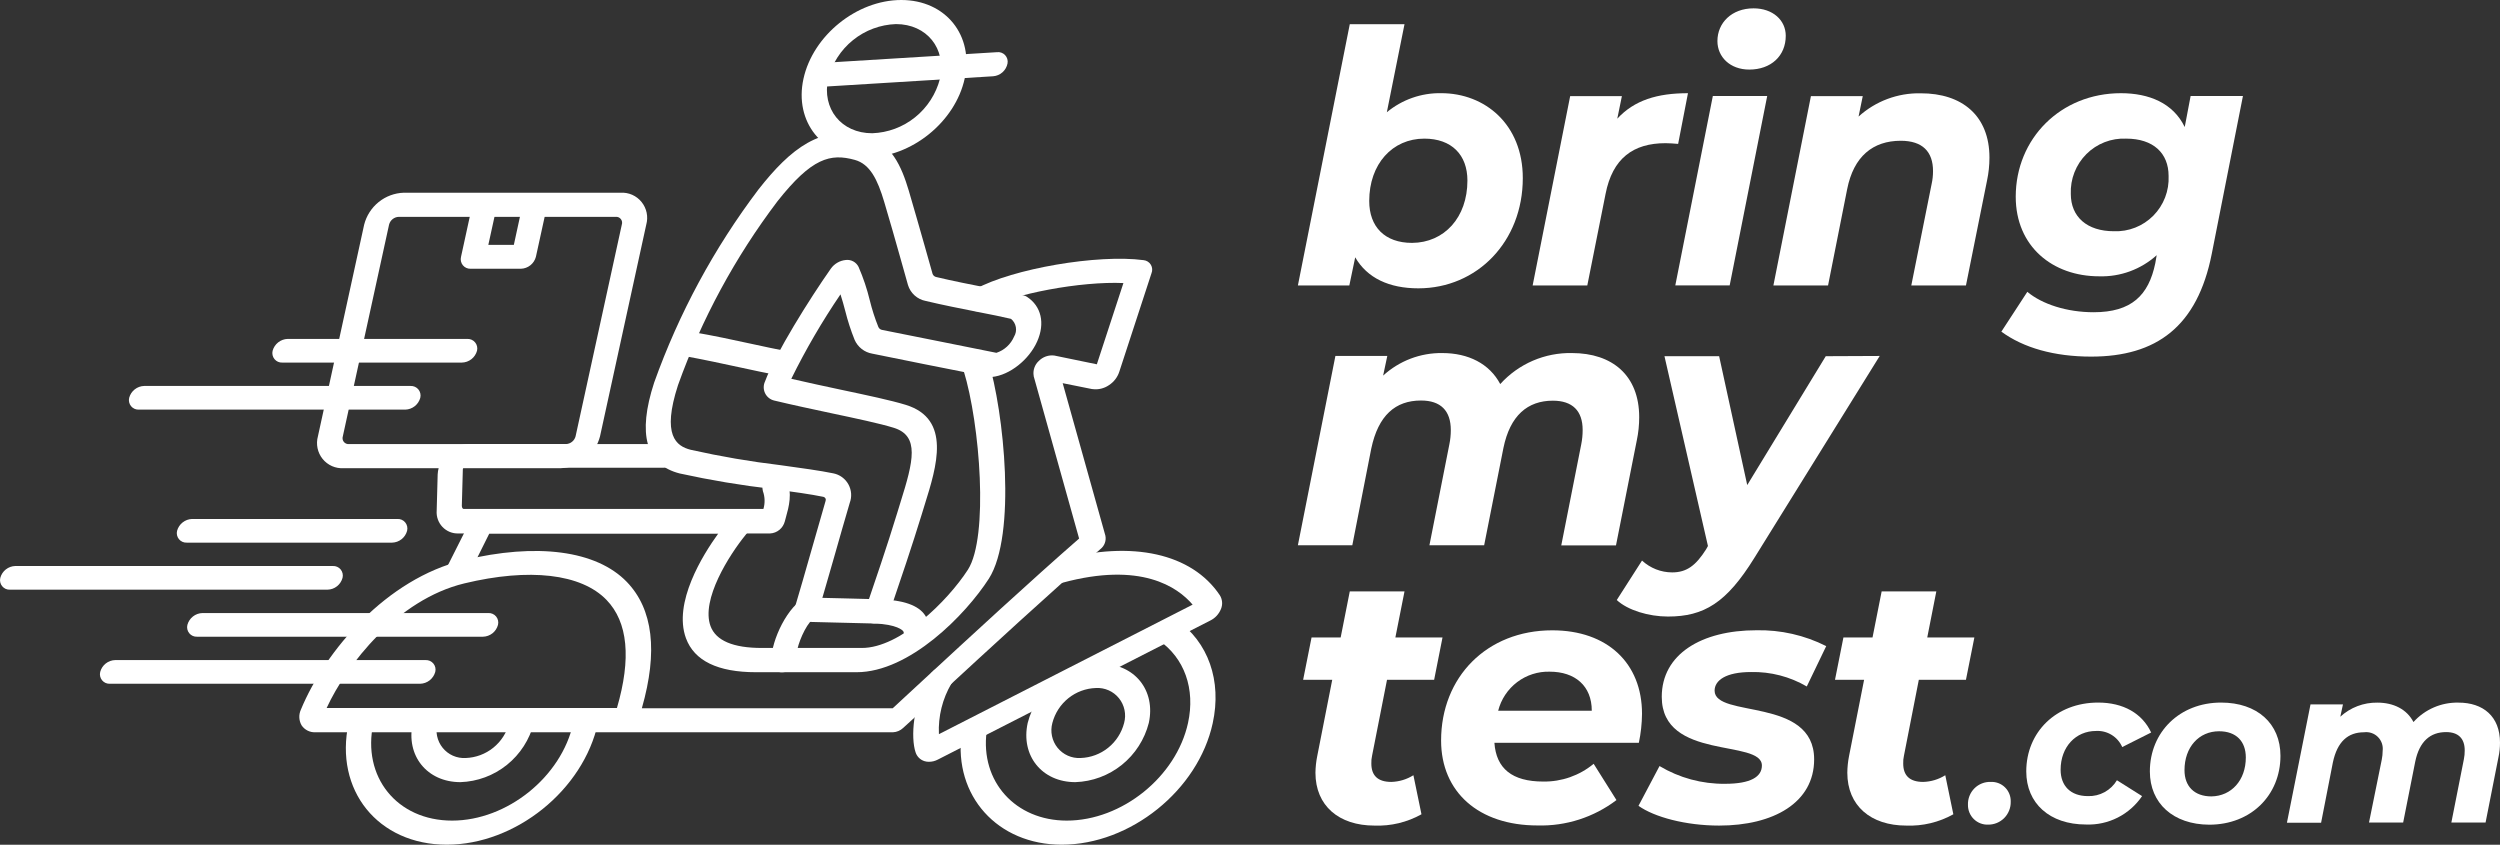 <svg width="219" height="74" viewBox="0 0 219 74" fill="none" xmlns="http://www.w3.org/2000/svg">
<rect x="0" y="0" width="219" height="74" fill="#333333" stroke="none"/>
<g clip-path="url(#clip0)">
<path d="M133.397 15.601C133.397 21.183 129.377 25.258 124.248 25.258C121.699 25.258 119.764 24.361 118.716 22.541L118.2 25.009H113.695L118.241 2.12H123.035L121.487 9.832C122.826 8.723 124.515 8.131 126.25 8.163C130.084 8.163 133.397 10.895 133.397 15.601ZM128.546 15.814C128.546 13.564 127.163 12.144 124.769 12.144C121.972 12.144 119.944 14.368 119.944 17.607C119.944 19.857 121.296 21.277 123.696 21.277C126.518 21.261 128.546 19.053 128.546 15.814Z" fill="white"/>
<path d="M147.866 8.164L147.005 12.605C146.576 12.574 146.298 12.543 145.9 12.543C143.072 12.543 141.256 13.87 140.647 16.99L139.047 25.009H134.259L137.546 8.423H142.077L141.674 10.397C143.165 8.78 145.173 8.164 147.866 8.164Z" fill="white"/>
<path d="M150.044 8.412H154.807L151.52 24.998H146.757L150.044 8.412ZM150.446 3.597C150.446 1.996 151.705 0.731 153.61 0.731C155.297 0.731 156.432 1.768 156.432 3.136C156.432 4.893 155.142 6.095 153.238 6.095C151.551 6.095 150.446 4.986 150.446 3.597Z" fill="white"/>
<path d="M174.276 13.808C174.275 14.482 174.205 15.154 174.065 15.814L172.217 25.009H167.429L169.209 16.125C169.293 15.751 169.334 15.368 169.333 14.985C169.333 13.284 168.409 12.331 166.505 12.331C164.08 12.331 162.377 13.689 161.809 16.586L160.137 25.009H155.349L158.636 8.423H163.177L162.81 10.211C164.299 8.861 166.244 8.132 168.249 8.174C171.882 8.163 174.276 10.138 174.276 13.808Z" fill="white"/>
<path d="M196.481 8.412L193.751 22.231C192.492 28.616 188.895 31.239 183.183 31.239C179.958 31.239 177.254 30.472 175.319 29.052L177.594 25.563C178.884 26.647 181.062 27.352 183.4 27.352C186.718 27.352 188.219 25.874 188.802 23.065L188.926 22.355C187.546 23.598 185.743 24.261 183.89 24.205C179.803 24.205 176.578 21.583 176.578 17.234C176.578 12.144 180.51 8.164 185.794 8.164C188.25 8.164 190.371 9.029 191.382 11.128L191.898 8.412H196.481ZM189.969 15.415C189.969 13.409 188.622 12.144 186.253 12.144C185.611 12.115 184.969 12.22 184.369 12.453C183.769 12.686 183.224 13.041 182.768 13.497C182.312 13.953 181.955 14.498 181.72 15.1C181.485 15.701 181.377 16.345 181.403 16.99C181.403 18.991 182.816 20.256 185.18 20.256C185.818 20.281 186.454 20.173 187.049 19.938C187.643 19.703 188.182 19.347 188.633 18.892C189.083 18.436 189.434 17.892 189.664 17.294C189.894 16.695 189.998 16.056 189.969 15.415Z" fill="white"/>
<path d="M143.594 36.547C143.595 37.231 143.524 37.914 143.382 38.584L141.56 47.778H136.767L138.516 38.926C138.6 38.509 138.642 38.086 138.64 37.661C138.64 35.992 137.752 35.1 136.029 35.1C133.82 35.1 132.282 36.396 131.699 39.247L130.012 47.763H125.218L126.967 38.91C127.05 38.504 127.091 38.091 127.091 37.676C127.091 35.976 126.204 35.085 124.48 35.085C122.241 35.085 120.734 36.381 120.12 39.309L118.463 47.763H113.695L116.982 31.177H121.528L121.162 32.903C122.578 31.606 124.432 30.9 126.348 30.928C128.624 30.928 130.476 31.856 131.421 33.644C132.215 32.765 133.189 32.068 134.275 31.599C135.361 31.131 136.534 30.902 137.716 30.928C141.23 30.933 143.594 32.877 143.594 36.547Z" fill="white"/>
<path d="M164.663 31.182L153.672 48.888C151.241 52.806 149.275 54.009 146.112 54.009C144.424 54.009 142.582 53.454 141.628 52.562L143.841 49.105C144.562 49.771 145.504 50.141 146.483 50.142C147.742 50.142 148.547 49.556 149.461 48.11L149.616 47.83L145.807 31.203H150.596L153.057 42.492L159.936 31.203L164.663 31.182Z" fill="white"/>
<path d="M120.192 66.21C120.142 66.432 120.121 66.661 120.13 66.889C120.13 67.925 120.682 68.496 121.879 68.496C122.565 68.477 123.233 68.275 123.814 67.91L124.521 71.331C123.262 72.035 121.834 72.378 120.393 72.321C117.297 72.321 115.233 70.59 115.233 67.692C115.24 67.205 115.292 66.719 115.388 66.241L116.704 59.549H114.155L114.892 55.843H117.442L118.241 51.806H123.035L122.235 55.843H126.364L125.631 59.549H121.503L120.192 66.21Z" fill="white"/>
<path d="M143.563 65.069H130.91C131.065 67.319 132.458 68.464 135.182 68.464C136.794 68.49 138.361 67.939 139.605 66.909L141.602 70.087C139.615 71.596 137.177 72.38 134.687 72.31C129.527 72.31 126.24 69.377 126.24 64.872C126.24 59.321 130.234 55.216 135.977 55.216C140.802 55.216 143.841 58.088 143.841 62.53C143.833 63.383 143.739 64.234 143.563 65.069ZM131.24 62.26H139.44C139.44 60.073 137.964 58.839 135.755 58.839C134.728 58.81 133.721 59.133 132.901 59.755C132.08 60.377 131.495 61.26 131.24 62.26Z" fill="white"/>
<path d="M143.532 70.59L145.374 67.106C147.11 68.145 149.097 68.683 151.117 68.661C153.362 68.661 154.342 68.045 154.342 67.06C154.342 64.717 145.57 66.656 145.57 61.042C145.57 57.31 149.043 55.211 153.862 55.211C155.983 55.166 158.082 55.643 159.977 56.6L158.274 60.135C156.794 59.271 155.105 58.833 153.393 58.87C151.179 58.87 150.199 59.606 150.199 60.503C150.199 62.939 158.919 61.021 158.919 66.521C158.919 70.315 155.359 72.321 150.596 72.321C147.681 72.321 144.915 71.579 143.532 70.59Z" fill="white"/>
<path d="M166.784 66.21C166.734 66.432 166.713 66.661 166.722 66.889C166.722 67.925 167.274 68.496 168.471 68.496C169.157 68.477 169.825 68.275 170.406 67.91L171.113 71.331C169.854 72.035 168.425 72.377 166.985 72.321C163.889 72.321 161.825 70.59 161.825 67.692C161.83 67.205 161.88 66.719 161.974 66.241L163.295 59.549H160.746L161.484 55.843H164.033L164.833 51.806H169.622L168.827 55.843H172.955L172.217 59.549H168.089L166.784 66.21Z" fill="white"/>
<path d="M172.393 70.501C172.383 70.235 172.429 69.97 172.526 69.723C172.623 69.475 172.77 69.25 172.957 69.062C173.144 68.874 173.368 68.726 173.615 68.629C173.861 68.531 174.125 68.486 174.39 68.496C174.621 68.485 174.851 68.522 175.067 68.605C175.283 68.688 175.479 68.815 175.643 68.978C175.808 69.142 175.937 69.337 176.022 69.553C176.107 69.769 176.147 70 176.139 70.232C176.145 70.495 176.098 70.757 176 71.001C175.903 71.246 175.758 71.468 175.574 71.655C175.39 71.842 175.17 71.99 174.927 72.09C174.685 72.19 174.425 72.24 174.163 72.238C173.931 72.247 173.701 72.209 173.484 72.125C173.268 72.042 173.071 71.915 172.906 71.752C172.74 71.59 172.609 71.395 172.521 71.18C172.433 70.965 172.389 70.734 172.393 70.501Z" fill="white"/>
<path d="M177.501 67.578C177.501 64.131 180.113 61.545 183.797 61.545C186.006 61.545 187.657 62.488 188.441 64.168L185.907 65.443C185.713 64.999 185.389 64.627 184.977 64.375C184.566 64.123 184.087 64.003 183.606 64.033C181.841 64.033 180.51 65.422 180.51 67.428C180.51 68.832 181.372 69.739 182.909 69.739C183.417 69.755 183.919 69.635 184.364 69.39C184.809 69.146 185.182 68.787 185.443 68.35L187.646 69.739C187.105 70.538 186.37 71.186 185.51 71.621C184.651 72.056 183.696 72.265 182.734 72.227C179.555 72.227 177.501 70.377 177.501 67.578Z" fill="white"/>
<path d="M188.328 67.578C188.328 64.131 190.939 61.545 194.566 61.545C197.735 61.545 199.768 63.38 199.768 66.21C199.768 69.656 197.188 72.243 193.529 72.243C190.381 72.227 188.328 70.377 188.328 67.578ZM196.734 66.355C196.734 64.945 195.893 64.059 194.391 64.059C192.626 64.059 191.362 65.448 191.362 67.469C191.362 68.879 192.224 69.765 193.72 69.765C195.469 69.739 196.734 68.35 196.734 66.355Z" fill="white"/>
<path d="M219 65.054C219.001 65.483 218.956 65.91 218.866 66.329L217.736 72.056H214.738L215.832 66.526C215.886 66.265 215.912 65.999 215.909 65.733C215.909 64.696 215.352 64.131 214.278 64.131C212.895 64.131 211.936 64.945 211.574 66.723L210.517 72.056H207.524L208.643 66.541C208.694 66.287 208.72 66.028 208.721 65.769C208.748 65.548 208.724 65.324 208.652 65.114C208.579 64.903 208.46 64.712 208.302 64.556C208.145 64.399 207.954 64.281 207.743 64.21C207.533 64.139 207.31 64.117 207.09 64.147C205.687 64.147 204.747 64.96 204.36 66.79L203.328 72.072H200.335L202.4 61.706H205.243L205.011 62.784C205.897 61.973 207.058 61.532 208.256 61.55C209.675 61.55 210.837 62.13 211.42 63.25C211.916 62.7 212.525 62.263 213.204 61.97C213.884 61.677 214.618 61.533 215.357 61.55C217.524 61.545 219 62.758 219 65.054Z" fill="white"/>
<path d="M67.46 46.731H40.157C39.897 46.74 39.639 46.694 39.398 46.596C39.158 46.497 38.941 46.349 38.761 46.161C38.581 45.972 38.443 45.748 38.356 45.503C38.268 45.257 38.233 44.996 38.253 44.736L38.34 41.553C38.36 41.191 38.451 40.837 38.608 40.511C38.765 40.184 38.984 39.892 39.254 39.651C39.728 39.188 40.358 38.919 41.019 38.9H58.605C58.735 38.892 58.865 38.916 58.984 38.968C59.103 39.021 59.208 39.101 59.291 39.202C59.374 39.303 59.432 39.422 59.461 39.549C59.489 39.677 59.488 39.809 59.456 39.936C59.377 40.228 59.206 40.486 58.969 40.673C58.732 40.859 58.441 40.965 58.14 40.973H40.596C40.562 41.016 40.544 41.069 40.544 41.123L40.456 44.306C40.456 44.482 40.544 44.58 40.606 44.58H66.876C67.027 44.07 67.011 43.525 66.83 43.025C66.754 42.74 66.784 42.437 66.912 42.171C67.041 41.905 67.261 41.695 67.532 41.579C67.646 41.503 67.775 41.453 67.91 41.43C68.046 41.408 68.184 41.415 68.316 41.451C68.448 41.487 68.572 41.551 68.678 41.638C68.783 41.725 68.87 41.834 68.93 41.958C69.421 43.253 69.111 44.378 68.832 45.368L68.75 45.674C68.674 45.965 68.509 46.224 68.277 46.415C68.045 46.605 67.759 46.716 67.46 46.731Z" fill="white"/>
<path d="M75.035 58.886H66.221C62.883 58.886 60.818 57.886 60.091 55.911C58.95 52.801 61.562 48.613 62.924 46.731H42.866L41.044 50.391C40.911 50.661 40.693 50.88 40.423 51.014C40.154 51.148 39.848 51.189 39.553 51.132C39.425 51.093 39.307 51.025 39.21 50.933C39.112 50.841 39.038 50.727 38.992 50.601C38.946 50.474 38.929 50.339 38.944 50.206C38.96 50.072 39.005 49.944 39.078 49.831L40.936 46.141C41.134 45.698 41.452 45.319 41.853 45.049C42.255 44.779 42.724 44.627 43.207 44.611H64.477C64.725 44.599 64.971 44.665 65.18 44.8C65.389 44.934 65.551 45.131 65.643 45.363C65.722 45.621 65.733 45.896 65.674 46.159C65.615 46.423 65.489 46.666 65.308 46.866C63.878 48.618 61.391 52.536 62.243 54.848C62.712 56.118 64.219 56.761 66.732 56.761H75.504C78.843 56.761 83.007 52.666 84.793 49.898C86.614 47.037 85.856 37.163 84.416 32.478C84.36 32.187 84.407 31.885 84.549 31.626C84.692 31.366 84.92 31.165 85.195 31.058C85.312 30.987 85.442 30.942 85.578 30.927C85.713 30.912 85.85 30.927 85.979 30.97C86.108 31.014 86.226 31.085 86.325 31.179C86.424 31.272 86.502 31.387 86.552 31.514C87.961 36.101 89.06 46.871 86.625 50.691C84.581 53.869 79.664 58.886 75.035 58.886Z" fill="white"/>
<path d="M49.115 41.014H30.1C29.75 41.035 29.401 40.972 29.081 40.831C28.761 40.689 28.479 40.472 28.259 40.199C28.039 39.926 27.887 39.604 27.816 39.26C27.745 38.916 27.756 38.559 27.85 38.221L31.901 19.675C32.101 18.896 32.547 18.203 33.172 17.699C33.797 17.195 34.567 16.909 35.368 16.882H54.363C54.712 16.861 55.061 16.924 55.382 17.065C55.702 17.207 55.983 17.424 56.203 17.697C56.424 17.97 56.575 18.292 56.647 18.636C56.718 18.98 56.706 19.337 56.613 19.675L52.562 38.221C52.364 38.997 51.921 39.688 51.3 40.192C50.679 40.695 49.913 40.984 49.115 41.014ZM34.93 18.996C34.734 19.002 34.546 19.072 34.394 19.194C34.241 19.317 34.132 19.485 34.083 19.675L30.032 38.221C30.005 38.303 29.999 38.391 30.014 38.477C30.03 38.563 30.066 38.643 30.121 38.711C30.175 38.778 30.246 38.831 30.326 38.864C30.406 38.897 30.493 38.909 30.579 38.9H49.579C49.774 38.892 49.961 38.823 50.112 38.7C50.264 38.578 50.372 38.41 50.421 38.221L54.471 19.675C54.499 19.593 54.505 19.505 54.49 19.419C54.474 19.333 54.437 19.253 54.383 19.185C54.328 19.118 54.258 19.065 54.178 19.032C54.098 18.999 54.011 18.987 53.924 18.996H34.93Z" fill="white"/>
<path d="M76.619 54.61H76.49C76.358 54.597 76.231 54.553 76.119 54.482C76.007 54.41 75.914 54.313 75.846 54.198C75.779 54.084 75.739 53.955 75.731 53.822C75.723 53.688 75.746 53.556 75.799 53.433C76.578 51.153 77.754 47.701 78.601 44.917C78.694 44.606 78.791 44.29 78.889 43.979C80.009 40.408 80.577 38.184 78.291 37.474C77.068 37.096 74.988 36.655 72.785 36.189C71.134 35.836 69.426 35.474 67.811 35.085C67.639 35.043 67.479 34.964 67.342 34.852C67.205 34.741 67.094 34.6 67.018 34.44C66.942 34.28 66.902 34.105 66.902 33.928C66.901 33.751 66.94 33.576 67.016 33.416C67.924 30.969 70.933 26.159 72.775 23.542C72.926 23.326 73.122 23.146 73.349 23.014C73.576 22.881 73.829 22.8 74.091 22.775C74.317 22.747 74.546 22.79 74.747 22.899C74.947 23.007 75.109 23.176 75.21 23.381C75.623 24.33 75.953 25.314 76.196 26.32C76.39 27.111 76.64 27.887 76.944 28.642C76.973 28.71 77.019 28.769 77.076 28.814C77.134 28.859 77.202 28.889 77.274 28.901C79.922 29.42 83.761 30.207 86.563 30.762L87.285 30.907C87.629 30.794 87.944 30.609 88.211 30.364C88.478 30.119 88.69 29.82 88.833 29.487C88.983 29.239 89.038 28.945 88.989 28.659C88.939 28.373 88.789 28.115 88.565 27.932C87.827 27.756 86.8 27.549 85.624 27.32C84.184 27.035 82.558 26.714 81.088 26.362C80.729 26.293 80.395 26.127 80.122 25.882C79.85 25.638 79.648 25.323 79.54 24.973C79.297 24.122 79.07 23.309 78.843 22.495C78.42 20.997 77.981 19.442 77.455 17.68C76.877 15.741 76.217 14.373 74.875 14.005C72.744 13.419 71.113 13.823 68.105 17.633C64.401 22.524 61.464 27.955 59.394 33.737C57.96 38.143 59.234 39.081 60.509 39.402C63.12 39.988 65.758 40.439 68.414 40.755C70.179 40.999 71.846 41.227 72.997 41.465C73.273 41.519 73.534 41.632 73.763 41.798C73.991 41.964 74.18 42.177 74.317 42.424C74.454 42.671 74.536 42.945 74.557 43.227C74.577 43.509 74.536 43.792 74.436 44.057C73.977 45.612 73.549 47.12 73.136 48.571C72.62 50.313 72.176 51.961 71.717 53.485C71.62 53.769 71.435 54.015 71.189 54.185C70.942 54.356 70.648 54.443 70.349 54.434C70.217 54.428 70.088 54.392 69.973 54.327C69.858 54.261 69.76 54.169 69.687 54.058C69.614 53.947 69.569 53.82 69.555 53.688C69.541 53.556 69.558 53.422 69.606 53.298C70.06 51.79 70.525 50.147 71.02 48.416C71.433 46.959 71.861 45.456 72.321 43.881C72.335 43.845 72.341 43.806 72.339 43.767C72.337 43.729 72.327 43.691 72.308 43.657C72.29 43.623 72.265 43.593 72.234 43.57C72.203 43.547 72.167 43.531 72.13 43.523C71.041 43.295 69.405 43.072 67.671 42.834C64.941 42.518 62.229 42.065 59.544 41.476C56.582 40.724 55.823 38.044 57.304 33.514C59.474 27.44 62.556 21.735 66.443 16.596C69.255 13.02 71.939 10.864 75.876 11.932C78.085 12.533 78.972 14.575 79.607 16.695C80.123 18.473 80.577 20.033 81 21.536C81.227 22.35 81.454 23.158 81.697 24.003C81.725 24.074 81.772 24.136 81.832 24.183C81.891 24.23 81.962 24.261 82.037 24.273C83.472 24.615 85.077 24.931 86.496 25.211C87.791 25.47 88.906 25.688 89.695 25.885C89.788 25.908 89.877 25.946 89.958 25.999C91.222 26.823 91.563 28.321 90.856 29.912C90.149 31.503 88.462 32.861 86.903 33.022C86.802 33.032 86.7 33.032 86.599 33.022L85.701 32.84C82.894 32.286 79.049 31.524 76.413 30.98C76.075 30.923 75.757 30.783 75.487 30.572C75.217 30.361 75.003 30.087 74.865 29.772C74.533 28.947 74.259 28.101 74.044 27.238C73.91 26.745 73.786 26.263 73.626 25.786C72.02 28.148 70.581 30.62 69.317 33.183C70.736 33.514 72.228 33.831 73.678 34.142C75.922 34.618 78.043 35.064 79.354 35.468C83.353 36.707 82.053 40.859 81.01 44.192C80.912 44.498 80.82 44.808 80.727 45.114C79.932 47.706 78.895 50.79 77.899 53.708C77.797 53.968 77.622 54.192 77.394 54.353C77.167 54.513 76.897 54.602 76.619 54.61Z" fill="white"/>
<path d="M93.003 73.995C87.388 73.995 83.539 69.724 84.23 64.266L86.429 64.085C85.861 68.459 88.947 71.885 93.447 71.885C98.276 71.885 103.039 68.05 104.071 63.333C104.722 60.353 103.762 57.632 101.491 56.077L103.039 54.278C105.852 56.242 107.044 59.632 106.234 63.349C104.964 69.216 99.025 73.995 93.003 73.995Z" fill="white"/>
<path d="M94.2 68.516C91.274 68.516 89.401 66.189 90.025 63.333C90.396 61.887 91.223 60.6 92.383 59.665C93.543 58.731 94.974 58.199 96.46 58.15C99.386 58.15 101.259 60.472 100.635 63.333C100.263 64.779 99.436 66.066 98.276 67C97.116 67.934 95.686 68.466 94.2 68.516ZM96.001 60.27C95.121 60.298 94.274 60.612 93.587 61.164C92.9 61.717 92.409 62.477 92.187 63.333C92.086 63.705 92.074 64.096 92.153 64.473C92.232 64.851 92.399 65.204 92.64 65.504C92.882 65.803 93.191 66.041 93.542 66.197C93.893 66.353 94.276 66.423 94.659 66.401C95.54 66.373 96.387 66.058 97.074 65.505C97.762 64.952 98.252 64.19 98.473 63.333C98.574 62.961 98.586 62.571 98.507 62.194C98.428 61.816 98.261 61.463 98.02 61.164C97.778 60.864 97.469 60.627 97.118 60.472C96.767 60.316 96.384 60.247 96.001 60.27Z" fill="white"/>
<path d="M39.135 73.995C33.113 73.995 29.259 69.216 30.543 63.333H32.711C31.679 68.05 34.775 71.885 39.6 71.885C44.424 71.885 49.192 68.05 50.219 63.333H52.382C51.102 69.216 45.157 73.995 39.135 73.995Z" fill="white"/>
<path d="M40.332 68.516C37.407 68.516 35.533 66.189 36.158 63.333H38.325C38.222 63.705 38.21 64.096 38.288 64.474C38.366 64.852 38.533 65.206 38.775 65.506C39.017 65.806 39.326 66.044 39.678 66.2C40.03 66.355 40.413 66.425 40.797 66.401C41.676 66.371 42.522 66.056 43.209 65.503C43.895 64.95 44.385 64.189 44.605 63.333H46.767C46.397 64.78 45.569 66.067 44.409 67.001C43.249 67.935 41.819 68.467 40.332 68.516Z" fill="white"/>
<path d="M71.485 7.63C71.359 7.638 71.232 7.618 71.115 7.57C70.999 7.522 70.894 7.447 70.811 7.352C70.728 7.256 70.667 7.143 70.635 7.02C70.602 6.898 70.598 6.769 70.623 6.645C70.681 6.346 70.836 6.074 71.062 5.871C71.288 5.668 71.574 5.545 71.877 5.52L87.326 4.572C87.457 4.554 87.591 4.567 87.715 4.611C87.84 4.655 87.953 4.728 88.044 4.824C88.135 4.921 88.202 5.037 88.24 5.164C88.277 5.291 88.284 5.426 88.26 5.556C88.202 5.856 88.047 6.128 87.819 6.332C87.592 6.535 87.305 6.657 87.001 6.681L71.557 7.63H71.485Z" fill="white"/>
<path d="M68.244 32.856C68.18 32.861 68.117 32.861 68.053 32.856C67.129 32.68 66.077 32.457 64.957 32.213C63.409 31.876 61.623 31.493 59.895 31.177C59.764 31.157 59.639 31.106 59.532 31.028C59.424 30.95 59.336 30.848 59.276 30.73C59.215 30.611 59.184 30.48 59.184 30.347C59.184 30.214 59.215 30.082 59.276 29.964C59.387 29.681 59.587 29.443 59.846 29.285C60.106 29.128 60.409 29.061 60.71 29.093C62.48 29.394 64.276 29.782 65.87 30.13C66.964 30.368 68.007 30.591 68.904 30.762C69.035 30.785 69.159 30.839 69.265 30.919C69.371 30.999 69.457 31.103 69.516 31.223C69.574 31.343 69.603 31.475 69.601 31.608C69.599 31.742 69.565 31.873 69.503 31.991C69.397 32.24 69.222 32.454 68.999 32.608C68.776 32.761 68.514 32.847 68.244 32.856Z" fill="white"/>
<path d="M45.632 23.542H41.235C41.105 23.549 40.975 23.526 40.856 23.473C40.737 23.421 40.632 23.341 40.549 23.24C40.466 23.139 40.408 23.02 40.379 22.892C40.351 22.765 40.352 22.632 40.384 22.505L41.375 17.96C41.455 17.668 41.626 17.411 41.863 17.224C42.1 17.038 42.39 16.932 42.691 16.923C42.82 16.917 42.95 16.941 43.068 16.994C43.187 17.047 43.292 17.127 43.374 17.227C43.457 17.328 43.515 17.447 43.544 17.574C43.573 17.701 43.573 17.833 43.542 17.96L42.778 21.448H45.013L45.771 17.96C45.852 17.668 46.023 17.411 46.259 17.224C46.496 17.038 46.786 16.932 47.087 16.923C47.217 16.917 47.346 16.941 47.465 16.994C47.584 17.047 47.688 17.127 47.771 17.227C47.854 17.328 47.912 17.447 47.941 17.574C47.97 17.701 47.969 17.833 47.938 17.96L46.943 22.505C46.864 22.797 46.694 23.055 46.458 23.241C46.222 23.428 45.932 23.534 45.632 23.542Z" fill="white"/>
<path d="M81.367 66.733C81.243 66.734 81.119 66.717 81 66.681C80.812 66.626 80.64 66.525 80.5 66.386C80.361 66.248 80.257 66.077 80.2 65.888C79.787 64.644 79.916 61.628 81.49 59.093C81.642 58.831 81.878 58.629 82.16 58.521C82.441 58.412 82.751 58.404 83.038 58.497C83.16 58.555 83.266 58.64 83.351 58.745C83.435 58.85 83.494 58.973 83.525 59.105C83.555 59.236 83.555 59.373 83.525 59.505C83.496 59.637 83.437 59.76 83.353 59.865C82.559 61.207 82.175 62.754 82.249 64.313L104.474 52.967C103.148 51.412 99.933 49.183 93.049 51.054C92.925 51.105 92.791 51.126 92.658 51.115C92.524 51.105 92.395 51.064 92.28 50.995C92.165 50.926 92.068 50.832 91.995 50.719C91.923 50.606 91.877 50.478 91.862 50.344C91.862 50.04 91.964 49.745 92.151 49.506C92.338 49.267 92.6 49.099 92.894 49.028C99.185 47.322 104.402 48.483 106.853 52.137C106.968 52.318 107.037 52.523 107.054 52.737C107.072 52.95 107.036 53.164 106.951 53.361C106.776 53.791 106.452 54.143 106.037 54.351L82.161 66.536C81.917 66.667 81.644 66.735 81.367 66.733Z" fill="white"/>
<path d="M78.224 64.147H34.842H27.617C27.383 64.156 27.15 64.106 26.941 64C26.731 63.894 26.552 63.736 26.42 63.54C26.3 63.333 26.232 63.099 26.221 62.859C26.21 62.619 26.258 62.38 26.358 62.162C28.505 56.978 33.872 50.702 40.59 49.079C47.03 47.524 52.247 48.219 54.91 50.976C57.206 53.355 57.65 57.072 56.226 62.042H78.203L80.825 59.617C84.896 55.854 90.402 50.774 94.53 47.177L90.552 32.96V32.934C90.51 32.697 90.529 32.453 90.605 32.225C90.682 31.997 90.814 31.791 90.99 31.628C91.166 31.446 91.382 31.308 91.62 31.224C91.858 31.14 92.112 31.113 92.363 31.146L96.083 31.913L98.411 24.796C94.716 24.63 88.761 25.719 86.227 27.098C86.115 27.177 85.987 27.231 85.853 27.258C85.718 27.284 85.579 27.282 85.446 27.251C85.312 27.22 85.186 27.162 85.076 27.079C84.966 26.996 84.875 26.891 84.808 26.771C84.722 26.49 84.74 26.188 84.86 25.919C84.979 25.651 85.192 25.436 85.459 25.315C88.725 23.532 96.156 22.256 100.186 22.79C100.315 22.804 100.44 22.847 100.549 22.918C100.659 22.988 100.751 23.083 100.817 23.196C100.883 23.308 100.922 23.434 100.931 23.565C100.94 23.695 100.918 23.826 100.867 23.946L98.055 32.55C97.898 33.042 97.575 33.464 97.141 33.742C96.72 34.031 96.207 34.153 95.702 34.084H95.671L93.091 33.566L96.832 46.923C96.876 47.14 96.859 47.366 96.782 47.574C96.706 47.782 96.573 47.964 96.398 48.1C92.27 51.671 86.418 57.056 82.151 60.995L79.122 63.763C78.879 63.996 78.56 64.133 78.224 64.147ZM28.613 62.022H54.043C55.312 57.678 55.008 54.496 53.13 52.552C50.916 50.256 46.375 49.733 40.673 51.106C34.801 52.526 30.368 58.217 28.613 62.022Z" fill="white"/>
<path d="M75.938 13.787C72.047 13.787 69.555 10.677 70.385 6.894C71.216 3.11 75.055 1.52588e-05 78.951 1.52588e-05C82.847 1.52588e-05 85.335 3.11 84.504 6.894C83.673 10.677 79.834 13.787 75.938 13.787ZM78.487 2.11C77.116 2.156 75.796 2.648 74.726 3.51C73.655 4.372 72.891 5.559 72.548 6.894C71.975 9.527 73.698 11.672 76.402 11.672C77.773 11.626 79.092 11.136 80.162 10.274C81.233 9.413 81.997 8.227 82.342 6.894C82.915 4.255 81.186 2.11 78.487 2.11Z" fill="white"/>
<path d="M42.314 55.776H17.266C17.136 55.783 17.006 55.76 16.887 55.707C16.768 55.655 16.662 55.575 16.58 55.474C16.497 55.373 16.439 55.254 16.41 55.126C16.381 54.999 16.383 54.866 16.415 54.739C16.494 54.448 16.665 54.189 16.902 54.003C17.139 53.816 17.43 53.711 17.73 53.703H42.773C42.903 53.696 43.033 53.719 43.152 53.772C43.272 53.824 43.377 53.904 43.46 54.005C43.542 54.106 43.601 54.225 43.629 54.352C43.658 54.48 43.656 54.612 43.624 54.739C43.547 55.031 43.377 55.29 43.141 55.477C42.904 55.663 42.614 55.768 42.314 55.776Z" fill="white"/>
<path d="M36.808 59.897H9.629C9.499 59.904 9.369 59.88 9.25 59.828C9.131 59.775 9.025 59.695 8.942 59.594C8.86 59.493 8.801 59.374 8.773 59.247C8.744 59.119 8.746 58.987 8.778 58.86C8.855 58.568 9.025 58.31 9.261 58.123C9.498 57.936 9.788 57.831 10.088 57.823H37.278C37.407 57.816 37.537 57.84 37.657 57.892C37.776 57.945 37.881 58.025 37.964 58.126C38.047 58.226 38.105 58.345 38.134 58.473C38.162 58.601 38.161 58.733 38.129 58.86C38.048 59.152 37.876 59.41 37.639 59.597C37.401 59.784 37.11 59.889 36.808 59.897Z" fill="white"/>
<path d="M40.461 31.762H24.733C24.603 31.77 24.473 31.746 24.354 31.694C24.235 31.641 24.129 31.561 24.046 31.46C23.964 31.359 23.905 31.24 23.877 31.113C23.848 30.985 23.85 30.853 23.881 30.726C23.962 30.434 24.133 30.177 24.37 29.99C24.607 29.804 24.897 29.698 25.197 29.689H40.936C41.066 29.683 41.195 29.707 41.314 29.76C41.432 29.813 41.537 29.893 41.62 29.994C41.703 30.094 41.761 30.213 41.79 30.34C41.819 30.467 41.818 30.599 41.788 30.726C41.707 31.019 41.535 31.279 41.296 31.465C41.057 31.652 40.764 31.756 40.461 31.762Z" fill="white"/>
<path d="M35.502 35.883H12.168C12.038 35.89 11.908 35.867 11.789 35.814C11.669 35.762 11.564 35.682 11.481 35.581C11.398 35.48 11.34 35.361 11.312 35.233C11.283 35.106 11.285 34.973 11.316 34.846C11.395 34.555 11.565 34.297 11.801 34.11C12.037 33.923 12.327 33.818 12.627 33.81H35.967C36.096 33.804 36.226 33.828 36.344 33.881C36.463 33.934 36.568 34.014 36.651 34.114C36.733 34.215 36.791 34.333 36.821 34.46C36.85 34.587 36.849 34.72 36.818 34.846C36.739 35.138 36.568 35.396 36.331 35.583C36.094 35.77 35.803 35.875 35.502 35.883Z" fill="white"/>
<path d="M28.696 51.655H0.877C0.747 51.663 0.617 51.639 0.498 51.587C0.379 51.534 0.274 51.454 0.191 51.353C0.108 51.252 0.05 51.133 0.021 51.006C-0.008 50.878 -0.006 50.746 0.026 50.619C0.104 50.328 0.274 50.069 0.51 49.883C0.746 49.696 1.036 49.591 1.337 49.582H29.155C29.285 49.575 29.415 49.599 29.534 49.651C29.654 49.704 29.759 49.783 29.842 49.884C29.925 49.985 29.983 50.104 30.011 50.232C30.04 50.359 30.038 50.492 30.007 50.619C29.929 50.91 29.759 51.169 29.523 51.356C29.287 51.543 28.997 51.648 28.696 51.655Z" fill="white"/>
<path d="M34.352 47.535H16.363C16.233 47.542 16.103 47.518 15.984 47.466C15.865 47.413 15.759 47.334 15.677 47.233C15.594 47.132 15.536 47.013 15.507 46.885C15.478 46.758 15.48 46.625 15.512 46.498C15.592 46.208 15.762 45.95 15.998 45.764C16.234 45.578 16.522 45.472 16.822 45.462H34.811C34.941 45.454 35.071 45.478 35.19 45.53C35.309 45.583 35.415 45.663 35.497 45.764C35.58 45.865 35.638 45.984 35.667 46.111C35.696 46.239 35.694 46.371 35.662 46.498C35.584 46.79 35.415 47.048 35.178 47.235C34.942 47.422 34.652 47.527 34.352 47.535Z" fill="white"/>
<path d="M68.492 58.891C68.309 58.9 68.128 58.849 67.977 58.747C67.825 58.644 67.711 58.495 67.651 58.321C67.258 57.108 68.466 53.905 70.076 52.645C70.313 52.446 70.613 52.339 70.922 52.345L73.925 52.417C75.262 52.448 76.392 52.474 77.114 52.5C79.132 52.568 80.453 53.019 81.041 53.905C81.235 54.21 81.355 54.557 81.389 54.917C81.424 55.278 81.374 55.641 81.243 55.978C81.145 56.266 80.957 56.515 80.707 56.686C80.456 56.857 80.157 56.942 79.855 56.927C79.723 56.918 79.595 56.878 79.481 56.811C79.367 56.743 79.271 56.649 79.201 56.537C79.13 56.424 79.087 56.297 79.075 56.165C79.063 56.032 79.083 55.899 79.132 55.776C79.215 55.517 79.173 55.398 79.132 55.309C79.091 55.221 78.559 54.688 76.598 54.62L73.435 54.542L70.963 54.48C70.282 55.309 69.725 56.937 69.802 57.357C69.863 57.645 69.82 57.946 69.682 58.206C69.543 58.466 69.317 58.668 69.044 58.777C68.87 58.856 68.682 58.895 68.492 58.891Z" fill="white"/>
</g>
<defs>
<clipPath id="clip0">
<rect width="219" height="74" fill="white"/>
</clipPath>
</defs>
</svg>
